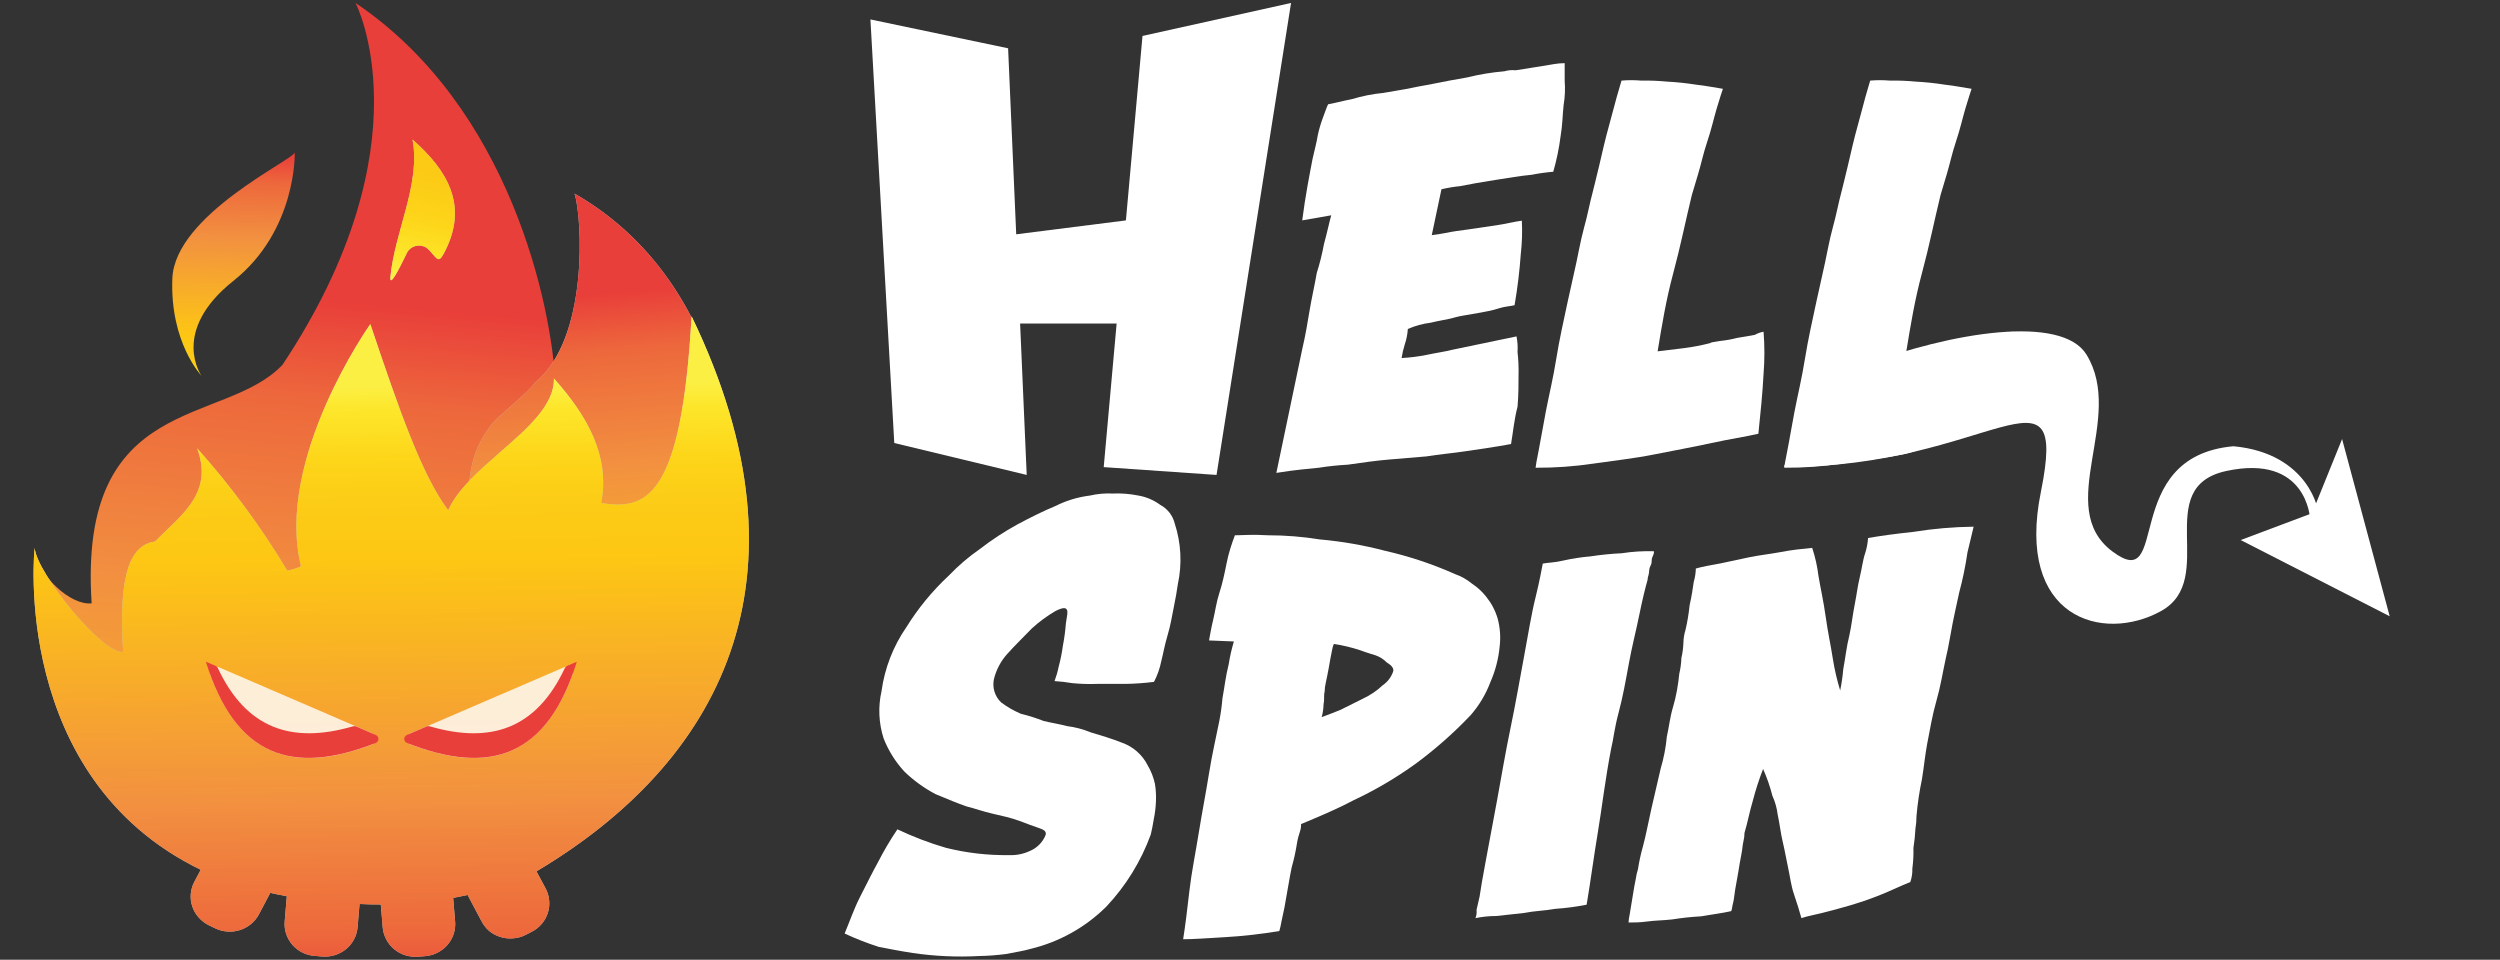 <svg width="211" height="81" viewBox="0 0 211 81" fill="none" xmlns="http://www.w3.org/2000/svg">
<rect x="0" y="0" width="211" height="81" fill="#333333" stroke="none"/>
<g clip-path="url(#clip0_25_1992)">
<path d="M189.114 45.58L195.138 43.317L197.672 37.055L201.69 52.013L189.114 45.58Z" fill="white"/>
<path d="M188.501 37.663C178.808 38.533 183.262 50.279 178.28 46.537C173.298 42.796 179.415 35.32 176.096 29.923C174.004 26.531 164.74 28.009 157.145 30.879C154.262 30.444 162.648 32.859 162.734 32.965C162.868 33.189 162.985 33.422 163.084 33.664C163.278 33.847 163.453 34.051 163.605 34.271C164.305 35.142 150.158 38.362 150.593 39.404C167.887 39.49 174.611 29.751 172.256 41.49C170.071 52.192 177.495 54.277 182.384 51.578C187.273 48.88 181.513 41.147 187.887 39.754C194.703 38.276 194.967 43.753 194.967 43.753L195.627 43.231C195.752 43.304 194.967 38.263 188.501 37.663Z" fill="white"/>
<path d="M127.532 37.477C126.14 37.735 124.827 37.913 123.692 38.085C122.557 38.256 121.422 38.349 120.393 38.52L117.245 38.784C116.203 38.87 114.975 39.041 113.755 39.219C112.935 39.263 112.118 39.349 111.307 39.477C110.521 39.563 109.327 39.648 107.724 39.912L109.908 29.474C110.172 28.345 110.35 27.303 110.521 26.254C110.693 25.205 110.957 24.083 111.135 23.04C111.387 22.242 111.59 21.429 111.742 20.605C112.006 19.649 112.184 18.778 112.356 18.171L109.908 18.6C110.172 16.515 110.521 14.773 110.785 13.387C110.957 12.602 111.135 11.995 111.221 11.407C111.33 10.905 111.476 10.411 111.656 9.929C111.835 9.494 111.92 9.151 112.092 8.801C112.62 8.715 113.227 8.537 114.104 8.366C114.965 8.105 115.849 7.931 116.744 7.844C117.707 7.666 118.4 7.58 119.192 7.409C119.984 7.237 120.676 7.145 121.026 7.059C121.897 6.888 122.768 6.709 123.817 6.538C124.851 6.281 125.903 6.107 126.965 6.017C127.275 5.926 127.6 5.897 127.921 5.931C128.535 5.845 129.056 5.753 129.584 5.667C130.112 5.581 130.719 5.495 131.155 5.41C131.453 5.36 131.756 5.333 132.059 5.33V6.808C132.113 7.505 132.082 8.205 131.966 8.893C131.88 9.679 131.88 10.543 131.709 11.533C131.582 12.535 131.376 13.525 131.095 14.495C130.479 14.547 129.867 14.633 129.261 14.753C128.304 14.839 127.341 15.017 126.206 15.188C125.071 15.36 124.107 15.538 123.237 15.71C122.706 15.762 122.179 15.851 121.659 15.973L120.841 19.847C121.626 19.761 122.326 19.583 122.94 19.497C123.553 19.411 124.259 19.325 124.774 19.24C125.289 19.154 125.909 19.061 126.522 18.976C127.136 18.89 127.743 18.718 128.443 18.626C128.491 19.555 128.462 20.486 128.357 21.41C128.255 22.868 128.079 24.319 127.829 25.759C127.479 25.851 127.044 25.851 126.509 26.023C125.975 26.194 125.546 26.28 125.018 26.372C124.49 26.465 124.061 26.544 123.533 26.63C123.006 26.716 122.748 26.808 122.399 26.894C122.049 26.98 121.442 27.065 120.742 27.237C120.08 27.32 119.434 27.498 118.822 27.765C118.792 28.214 118.703 28.658 118.558 29.084C118.441 29.455 118.353 29.835 118.294 30.219C118.999 30.181 119.7 30.093 120.393 29.955C121.178 29.784 121.877 29.698 122.577 29.52L127.994 28.392C128.08 28.826 128.109 29.27 128.08 29.711C128.154 30.368 128.183 31.03 128.165 31.691C128.165 32.469 128.165 33.34 128.08 34.33C127.796 35.392 127.71 36.435 127.532 37.477Z" fill="white"/>
<path d="M148.844 27.996C148.939 29.184 148.939 30.378 148.844 31.566C148.758 33.215 148.587 34.865 148.408 36.607C147.273 36.871 146.053 37.042 144.449 37.392C142.846 37.742 141.394 37.999 139.646 38.349C137.897 38.699 136.241 38.87 134.492 39.128C132.874 39.369 131.239 39.486 129.603 39.477C129.603 39.392 129.689 38.87 129.867 37.999C130.045 37.128 130.217 36.02 130.474 34.7C130.731 33.38 131.088 31.916 131.352 30.266C131.616 28.616 131.959 27.132 132.308 25.482C132.658 23.833 133.008 22.434 133.272 21.048C133.536 19.662 133.885 18.607 134.057 17.749C134.143 17.313 134.321 16.614 134.585 15.572C134.849 14.529 135.106 13.401 135.37 12.272C135.634 11.144 135.977 10.009 136.241 8.973C136.505 7.937 136.769 7.145 136.855 6.802C137.406 6.755 137.96 6.755 138.511 6.802C139.24 6.79 139.969 6.818 140.695 6.888C141.515 6.931 142.332 7.017 143.143 7.145C144.014 7.238 144.799 7.409 145.413 7.495C145.327 7.759 145.149 8.28 144.891 9.151C144.634 10.022 144.449 10.887 144.1 11.929C143.75 12.972 143.578 13.843 143.314 14.714C143.05 15.585 142.879 16.192 142.793 16.456C142.265 18.627 141.83 20.804 141.223 23.054C140.616 25.304 140.259 27.488 139.903 29.652C140.602 29.56 141.388 29.474 142.087 29.388C142.852 29.293 143.611 29.147 144.357 28.953C144.443 28.867 144.707 28.867 145.142 28.781C145.643 28.732 146.139 28.643 146.627 28.517C147.24 28.432 147.59 28.346 148.111 28.26C148.339 28.131 148.587 28.042 148.844 27.996Z" fill="white"/>
<path d="M169.893 27.996C169.989 29.184 169.989 30.378 169.893 31.566C169.807 33.215 169.457 33.479 169.286 35.215C168.151 35.479 166.574 36.35 165.004 36.693C163.433 37.036 162.364 38.013 160.635 38.349C158.907 38.685 157.231 38.87 155.482 39.128C153.864 39.369 152.229 39.486 150.593 39.477C150.593 39.392 150.679 38.87 150.857 37.999C151.035 37.128 151.206 36.02 151.464 34.7C151.721 33.38 152.077 31.916 152.341 30.266C152.605 28.616 152.948 27.132 153.298 25.482C153.648 23.833 153.998 22.434 154.261 21.048C154.525 19.662 154.875 18.607 155.047 17.749C155.132 17.313 155.311 16.614 155.575 15.572C155.838 14.529 156.096 13.401 156.36 12.272C156.624 11.144 156.967 10.009 157.231 8.973C157.495 7.937 157.752 7.145 157.844 6.802C158.395 6.755 158.949 6.755 159.501 6.802C160.23 6.79 160.959 6.818 161.685 6.888C162.505 6.931 163.322 7.017 164.133 7.145C165.004 7.238 165.789 7.409 166.402 7.495C166.317 7.759 166.139 8.28 165.881 9.151C165.624 10.022 165.439 10.887 165.089 11.929C164.74 12.972 164.568 13.843 164.304 14.714C164.04 15.585 163.869 16.192 163.783 16.456C163.255 18.627 162.82 20.804 162.212 23.054C161.605 25.304 161.249 27.488 160.893 29.652C161.592 29.56 162.377 29.474 163.077 29.388C163.842 29.293 164.6 29.147 165.347 28.953C165.432 28.867 165.696 28.867 166.132 28.781C166.633 28.731 167.129 28.643 167.617 28.517C168.23 28.432 168.58 28.346 169.101 28.26C169.343 28.117 169.613 28.027 169.893 27.996Z" fill="white"/>
<path d="M73.464 1.641L85.084 4.076L86.654 40.084L75.477 37.391L73.464 1.641Z" fill="white"/>
<path d="M82.636 20.171L95.041 18.6V27.304H83.23L82.636 20.171Z" fill="white"/>
<path d="M96.427 3.034L108.964 0.25L102.676 40.084L93.154 39.425L96.427 3.034Z" fill="white"/>
<path d="M71.287 78.79C71.723 77.748 72.072 76.705 72.607 75.662C73.141 74.62 73.656 73.571 74.091 72.792C74.584 71.827 75.135 70.892 75.741 69.994C77.065 70.625 78.437 71.148 79.845 71.558C81.586 71.992 83.376 72.198 85.17 72.172C85.773 72.198 86.373 72.078 86.919 71.822C87.215 71.7 87.484 71.521 87.71 71.294C87.937 71.068 88.116 70.799 88.238 70.502C88.324 70.245 88.238 70.067 87.71 69.895C87.183 69.724 86.754 69.546 86.054 69.288C85.355 69.031 84.57 68.853 83.778 68.675C82.986 68.497 82.293 68.239 81.6 68.068C80.809 67.804 80.023 67.461 78.961 67.025C77.994 66.517 77.105 65.873 76.322 65.112C75.574 64.299 74.983 63.355 74.58 62.327C74.163 61.034 74.102 59.653 74.402 58.329C74.668 56.39 75.387 54.541 76.5 52.931C77.494 51.329 78.696 49.867 80.076 48.583C80.878 47.743 81.762 46.987 82.716 46.326C83.711 45.556 84.765 44.865 85.87 44.261C87.004 43.654 88.054 43.133 89.103 42.697C90.007 42.244 90.983 41.95 91.986 41.826C92.615 41.68 93.261 41.622 93.906 41.654C94.639 41.623 95.372 41.68 96.091 41.826C96.755 41.942 97.383 42.211 97.925 42.611C98.227 42.772 98.491 42.994 98.702 43.263C98.912 43.533 99.063 43.843 99.145 44.175C99.688 45.832 99.779 47.604 99.409 49.309C99.324 49.916 99.231 50.437 99.06 51.288C98.888 52.139 98.796 52.766 98.538 53.637C98.281 54.508 98.189 55.115 98.011 55.808C97.89 56.415 97.683 57.002 97.397 57.55C96.587 57.653 95.772 57.71 94.956 57.721H92.593C91.891 57.747 91.188 57.725 90.489 57.656C89.997 57.571 89.501 57.513 89.004 57.484C89.152 57.087 89.269 56.679 89.353 56.263C89.508 55.693 89.625 55.113 89.703 54.528C89.825 53.895 89.911 53.257 89.961 52.614C90.053 52.001 90.139 51.658 90.053 51.48C89.967 51.301 89.789 51.222 89.09 51.565C88.368 51.987 87.693 52.485 87.077 53.05C86.417 53.743 85.685 54.435 84.985 55.221C84.458 55.818 84.082 56.533 83.89 57.306C83.812 57.66 83.827 58.029 83.933 58.375C84.04 58.722 84.234 59.036 84.497 59.285C85.011 59.67 85.569 59.991 86.16 60.242C86.813 60.402 87.454 60.605 88.08 60.849C88.779 61.021 89.4 61.106 90.06 61.285C90.74 61.367 91.406 61.542 92.039 61.806C92.91 62.063 93.788 62.327 94.678 62.677C95.627 63.007 96.41 63.694 96.862 64.59C97.149 65.076 97.356 65.603 97.476 66.154C97.556 66.643 97.584 67.138 97.562 67.632C97.543 68.129 97.484 68.623 97.384 69.11C97.3 69.634 97.214 70.074 97.126 70.43C96.302 72.694 95.024 74.766 93.372 76.52C91.61 78.268 89.403 79.5 86.991 80.083C86.384 80.261 85.771 80.347 84.9 80.519C84.145 80.619 83.385 80.676 82.623 80.69C80.756 80.79 78.884 80.704 77.034 80.433C75.9 80.261 75.055 80.083 74.151 79.912C73.174 79.597 72.218 79.223 71.287 78.79Z" fill="white"/>
<path d="M126.575 54.528C126.479 55.578 126.214 56.605 125.79 57.57C125.406 58.59 124.843 59.533 124.127 60.355C122.709 61.848 121.164 63.215 119.508 64.439C117.833 65.649 116.048 66.698 114.176 67.573C112.692 68.358 111.207 68.965 109.808 69.553C109.817 69.758 109.788 69.964 109.723 70.16C109.603 70.501 109.514 70.852 109.459 71.209C109.353 71.877 109.208 72.538 109.023 73.188C108.852 73.967 108.673 75.168 108.41 76.58C108.324 77.015 108.238 77.359 108.152 77.794C108.109 78.059 108.05 78.321 107.974 78.579C106.445 78.836 104.903 79.01 103.355 79.1C101.871 79.186 100.716 79.272 99.858 79.272C100.036 78.144 100.208 76.751 100.386 75.188C100.564 73.624 100.907 71.968 101.171 70.318C101.435 68.668 101.778 66.927 102.042 65.27C102.306 63.614 102.656 62.143 102.913 60.836C103.035 60.203 103.123 59.565 103.177 58.923C103.355 57.966 103.441 57.095 103.705 56.052C103.806 55.405 103.951 54.766 104.14 54.139L102.042 54.053C102.128 53.618 102.22 53.011 102.392 52.311C102.563 51.612 102.656 50.833 102.913 50.048C103.17 49.263 103.355 48.398 103.527 47.527C103.698 46.656 103.962 45.878 104.226 45.178C104.84 45.178 105.711 45.093 107.024 45.178C108.485 45.177 109.943 45.294 111.385 45.528C113.243 45.691 115.084 46.011 116.888 46.485C118.928 46.948 120.917 47.611 122.827 48.464C123.334 48.641 123.805 48.907 124.219 49.249C124.688 49.555 125.103 49.936 125.446 50.378C125.881 50.919 126.207 51.54 126.403 52.206C126.606 52.962 126.664 53.75 126.575 54.528ZM111.55 60.526C111.986 60.355 112.514 60.176 113.121 59.919L115.041 58.962C115.652 58.677 116.213 58.296 116.704 57.834C117.106 57.557 117.411 57.16 117.575 56.699C117.667 56.442 117.489 56.178 117.053 55.92C116.785 55.643 116.455 55.432 116.09 55.307C115.833 55.221 115.483 55.135 114.77 54.871C114.058 54.638 113.327 54.463 112.586 54.35C112.586 54.35 112.5 54.436 112.408 54.964C112.322 55.392 112.237 55.828 112.151 56.349C112.065 56.871 111.973 57.22 111.887 57.669C111.833 57.898 111.805 58.133 111.801 58.368C111.709 58.712 111.801 59.028 111.709 59.411C111.703 59.788 111.65 60.163 111.55 60.526Z" fill="white"/>
<path d="M133.912 76.355C133.041 76.529 132.159 76.646 131.272 76.705C130.309 76.876 129.524 76.876 128.633 77.054L126.278 77.312C125.69 77.311 125.104 77.371 124.529 77.49C124.617 77.268 124.649 77.028 124.621 76.79C124.707 76.441 124.793 76.012 124.879 75.662C124.964 75.055 125.143 74.006 125.407 72.614C125.67 71.222 126.014 69.4 126.363 67.487C126.713 65.573 127.063 63.482 127.498 61.397C127.934 59.311 128.29 57.22 128.633 55.392C128.976 53.564 129.247 51.829 129.596 50.437C129.946 49.044 130.118 48.002 130.21 47.566C130.646 47.481 131.259 47.481 131.952 47.309C132.702 47.141 133.463 47.024 134.229 46.959C135.103 46.825 135.984 46.736 136.868 46.695C137.762 46.556 138.668 46.498 139.573 46.524C139.573 46.524 139.659 46.61 139.487 46.959C139.316 47.309 139.487 47.395 139.309 47.738C139.131 48.081 139.223 48.266 139.138 48.523C139.089 48.663 139.06 48.81 139.052 48.959C138.874 49.566 138.616 50.608 138.352 51.915C138.089 53.221 137.739 54.554 137.475 56.006C137.211 57.457 136.954 58.876 136.604 60.176C136.254 61.476 136.168 62.439 135.99 63.139C135.469 65.831 135.205 68.18 134.855 70.271C134.506 72.363 134.262 74.27 133.912 76.355Z" fill="white"/>
<path d="M161.751 68.879C161.752 69.228 161.724 69.577 161.665 69.922C161.637 70.474 161.58 71.025 161.493 71.571C161.509 72.153 161.478 72.736 161.401 73.313C161.416 73.697 161.357 74.08 161.229 74.442C160.358 74.791 159.481 75.227 158.59 75.576C157.699 75.926 156.927 76.183 156.056 76.441C155.185 76.698 154.486 76.876 153.787 77.054C153.087 77.233 152.559 77.312 152.038 77.49C151.866 76.876 151.688 76.269 151.424 75.51C151.16 74.752 151.075 73.947 150.903 73.168C150.731 72.389 150.639 71.776 150.468 71.076C150.296 70.377 150.204 69.513 150.032 68.727C149.965 68.187 149.816 67.659 149.59 67.163C149.393 66.388 149.131 65.631 148.805 64.9C148.463 65.782 148.172 66.683 147.934 67.599C147.67 68.47 147.498 69.427 147.234 70.298C147.234 70.531 147.206 70.764 147.149 70.99C147.063 71.34 147.063 71.683 146.97 72.119C146.878 72.554 146.799 73.076 146.713 73.597C146.627 74.118 146.535 74.554 146.449 75.082C146.363 75.609 146.363 75.86 146.271 76.21C146.179 76.559 146.185 76.817 146.099 76.903C145.314 77.081 144.529 77.167 143.566 77.338C142.746 77.383 141.928 77.471 141.118 77.602C140.332 77.688 139.633 77.688 139.026 77.774C138.419 77.859 137.891 77.859 137.449 77.859C137.46 77.637 137.491 77.416 137.541 77.2L137.799 75.636C137.891 75.022 137.977 74.587 138.063 74.158C138.1 73.892 138.16 73.629 138.241 73.373C138.346 72.704 138.491 72.043 138.676 71.393C138.934 70.436 139.112 69.413 139.376 68.259C139.64 67.104 139.897 65.996 140.161 64.867C140.423 63.987 140.598 63.083 140.682 62.169C140.86 61.39 140.946 60.519 141.21 59.648C141.474 58.777 141.646 57.734 141.731 56.863C141.834 56.431 141.894 55.988 141.909 55.544C142.01 55.111 142.067 54.669 142.081 54.224C142.089 53.87 142.147 53.519 142.253 53.181C142.414 52.492 142.531 51.794 142.602 51.09C142.78 50.311 142.866 49.698 142.952 49.11C143.06 48.743 143.119 48.364 143.13 47.982C143.744 47.804 144.351 47.718 145.228 47.547L147.67 47.025C148.547 46.847 149.418 46.761 150.309 46.59C151.2 46.418 152.058 46.326 152.949 46.24C153.202 47.004 153.378 47.791 153.476 48.589C153.648 49.632 153.912 50.767 154.09 52.066C154.268 53.366 154.526 54.501 154.697 55.636C154.841 56.529 155.046 57.411 155.311 58.276C155.434 57.672 155.522 57.062 155.575 56.448C155.746 55.583 155.832 54.627 156.096 53.577C156.267 52.799 156.36 51.928 156.531 51.057C156.703 50.186 156.795 49.407 156.967 48.708C157.138 48.008 157.231 47.23 157.409 46.728C157.548 46.3 157.634 45.857 157.666 45.409C158.63 45.237 159.85 45.066 161.513 44.887C163.187 44.618 164.879 44.473 166.574 44.452C166.488 44.802 166.317 45.501 166.053 46.629C165.888 47.773 165.654 48.905 165.353 50.021C165.09 51.242 164.832 52.37 164.654 53.413C164.476 54.455 164.304 55.24 164.219 55.59C163.955 56.804 163.783 57.939 163.433 59.153C163.084 60.367 162.905 61.502 162.648 62.809C162.47 63.765 162.384 64.722 162.213 65.765C161.996 66.793 161.842 67.832 161.751 68.879Z" fill="white"/>
<path d="M52.14 60.316C51.423 56.107 52.742 52.443 53.036 48.289V48.051L52.831 48.152C52.077 48.5 51.243 48.649 50.412 48.584C49.581 48.52 48.782 48.243 48.094 47.782C47.089 49.774 45.533 51.979 44.515 54.146C45.238 56.52 43.952 59.559 40.674 59.559H39.611C38.971 59.55 38.341 59.399 37.769 59.117C37.197 58.836 36.698 58.431 36.309 57.934C35.92 57.436 35.652 56.859 35.524 56.245C35.396 55.632 35.412 54.997 35.571 54.391C36.147 51.822 37.927 49.574 39.105 47.231C40.739 44.202 42.192 41.084 43.459 37.891C44.374 35.385 46.186 35.022 46.877 32.372C46.557 25.876 43.1 9.076 30.008 0.25C30.008 0.25 36.218 12.152 23.849 30.781C18.932 36.012 6.563 33.086 7.735 50.92C5.968 51.133 3.17 48.546 2.978 46.416C2.978 46.416 0.737 76.309 31.967 76.309C42.767 76.309 50.853 70.878 55.885 63.192C54.137 63.179 52.473 62.233 52.14 60.316Z" fill="url(#paint0_linear_25_1992)"/>
<path d="M45.117 32.322C44.797 32.948 41.916 35.235 41.481 35.817C38.664 39.613 40.546 41.035 38.043 44.988C37.642 47.884 37.085 50.757 36.372 53.595L36.801 53.532C41.282 52.906 45.764 52.517 50.214 51.759C52.607 51.013 55.055 50.45 57.538 50.074C58.142 49.975 58.761 49.999 59.356 50.143C59.953 50.281 60.514 50.542 61.001 50.907C63.927 37.709 60.105 22.976 48.491 16.342C49.132 18.297 49.74 28.639 45.117 32.322Z" fill="#C4C4C4"/>
<path d="M45.117 32.322C44.797 32.948 41.916 35.235 41.481 35.817C38.664 39.613 40.546 41.035 38.043 44.988C37.642 47.884 37.085 50.757 36.372 53.595L36.801 53.532C41.282 52.906 45.764 52.517 50.214 51.759C52.607 51.013 55.055 50.45 57.538 50.074C58.142 49.975 58.761 49.999 59.356 50.143C59.953 50.281 60.514 50.542 61.001 50.907C63.927 37.709 60.105 22.976 48.491 16.342C49.132 18.297 49.74 28.639 45.117 32.322Z" fill="url(#paint1_linear_25_1992)"/>
<path d="M19.687 23.715C25.065 19.45 24.879 12.86 24.879 12.86C24.879 13.442 14.758 18.096 14.546 23.509C14.335 28.921 17.005 31.715 17.005 31.715C17.005 31.715 14.329 27.981 19.687 23.715Z" fill="url(#paint2_linear_25_1992)"/>
<path fill-rule="evenodd" clip-rule="evenodd" d="M50.738 42.458C54.444 43.028 57.505 42.295 58.369 26.692C69.163 49.011 60.629 64.408 45.277 73.541L46.058 75C46.224 75.316 46.324 75.661 46.352 76.015C46.386 76.37 46.344 76.728 46.231 77.067C46.121 77.408 45.943 77.723 45.706 77.995C45.469 78.264 45.182 78.487 44.861 78.652L44.355 78.909C44.028 79.073 43.671 79.171 43.305 79.197C42.942 79.23 42.576 79.19 42.229 79.078C41.879 78.971 41.555 78.797 41.275 78.565C41.011 78.33 40.794 78.05 40.635 77.738L39.464 75.533C39.067 75.62 38.657 75.708 38.247 75.783L38.413 77.769C38.444 78.124 38.403 78.482 38.292 78.821C38.123 79.335 37.803 79.787 37.371 80.122C36.939 80.457 36.415 80.658 35.865 80.701L35.296 80.745C34.933 80.775 34.568 80.736 34.221 80.628C33.873 80.521 33.551 80.347 33.273 80.118C32.994 79.889 32.765 79.608 32.6 79.291C32.434 78.975 32.332 78.631 32.3 78.276L32.139 76.335C31.499 76.335 30.929 76.335 30.347 76.297L30.18 78.276C30.115 78.988 29.765 79.645 29.207 80.106C28.646 80.563 27.925 80.788 27.197 80.732L26.627 80.682C26.244 80.665 25.869 80.569 25.526 80.4C25.201 80.237 24.912 80.013 24.674 79.742C24.441 79.469 24.263 79.154 24.149 78.815C24.039 78.478 23.998 78.122 24.028 77.769L24.207 75.645C23.733 75.558 23.266 75.458 22.811 75.357L21.858 77.161C21.521 77.801 20.938 78.283 20.238 78.502C19.889 78.611 19.522 78.651 19.157 78.621C18.793 78.591 18.437 78.491 18.112 78.326L17.594 78.076C17.27 77.911 16.983 77.685 16.749 77.412C16.512 77.143 16.333 76.83 16.224 76.491C16.112 76.152 16.071 75.795 16.102 75.44C16.133 75.085 16.235 74.74 16.403 74.424L16.941 73.409C0.846 65.598 2.92 46.254 2.92 46.254C3.125 48.378 8.624 55.224 10.398 55.024C9.943 48.165 11.115 45.979 13.087 45.703C13.387 45.39 13.727 45.077 14.021 44.782C15.942 42.941 17.863 41.137 16.633 37.829C19.5 41.031 22.048 44.492 24.246 48.165C24.646 48.09 25.036 47.966 25.404 47.795C23.17 38.75 31.256 27.355 31.256 27.355C33.682 34.578 35.597 40.084 37.825 43.066C38.606 41.312 40.424 39.727 42.223 38.155C44.534 36.144 46.8 34.171 46.749 31.941C49.585 35.098 51.512 38.543 50.738 42.458Z" fill="#C4C4C4"/>
<path fill-rule="evenodd" clip-rule="evenodd" d="M50.738 42.458C54.444 43.028 57.505 42.295 58.369 26.692C69.163 49.011 60.629 64.408 45.277 73.541L46.058 75C46.224 75.316 46.324 75.661 46.352 76.015C46.386 76.37 46.344 76.728 46.231 77.067C46.121 77.408 45.943 77.723 45.706 77.995C45.469 78.264 45.182 78.487 44.861 78.652L44.355 78.909C44.028 79.073 43.671 79.171 43.305 79.197C42.942 79.23 42.576 79.19 42.229 79.078C41.879 78.971 41.555 78.797 41.275 78.565C41.011 78.33 40.794 78.05 40.635 77.738L39.464 75.533C39.067 75.62 38.657 75.708 38.247 75.783L38.413 77.769C38.444 78.124 38.403 78.482 38.292 78.821C38.123 79.335 37.803 79.787 37.371 80.122C36.939 80.457 36.415 80.658 35.865 80.701L35.296 80.745C34.933 80.775 34.568 80.736 34.221 80.628C33.873 80.521 33.551 80.347 33.273 80.118C32.994 79.889 32.765 79.608 32.6 79.291C32.434 78.975 32.332 78.631 32.3 78.276L32.139 76.335C31.499 76.335 30.929 76.335 30.347 76.297L30.18 78.276C30.115 78.988 29.765 79.645 29.207 80.106C28.646 80.563 27.925 80.788 27.197 80.732L26.627 80.682C26.244 80.665 25.869 80.569 25.526 80.4C25.201 80.237 24.912 80.013 24.674 79.742C24.441 79.469 24.263 79.154 24.149 78.815C24.039 78.478 23.998 78.122 24.028 77.769L24.207 75.645C23.733 75.558 23.266 75.458 22.811 75.357L21.858 77.161C21.521 77.801 20.938 78.283 20.238 78.502C19.889 78.611 19.522 78.651 19.157 78.621C18.793 78.591 18.437 78.491 18.112 78.326L17.594 78.076C17.27 77.911 16.983 77.685 16.749 77.412C16.512 77.143 16.333 76.83 16.224 76.491C16.112 76.152 16.071 75.795 16.102 75.44C16.133 75.085 16.235 74.74 16.403 74.424L16.941 73.409C0.846 65.598 2.92 46.254 2.92 46.254C3.125 48.378 8.624 55.224 10.398 55.024C9.943 48.165 11.115 45.979 13.087 45.703C13.387 45.39 13.727 45.077 14.021 44.782C15.942 42.941 17.863 41.137 16.633 37.829C19.5 41.031 22.048 44.492 24.246 48.165C24.646 48.09 25.036 47.966 25.404 47.795C23.17 38.75 31.256 27.355 31.256 27.355C33.682 34.578 35.597 40.084 37.825 43.066C38.606 41.312 40.424 39.727 42.223 38.155C44.534 36.144 46.8 34.171 46.749 31.941C49.585 35.098 51.512 38.543 50.738 42.458Z" fill="url(#paint3_linear_25_1992)"/>
<path d="M37.447 21.417C39.636 17.364 37.735 14.345 34.815 11.777C35.52 15.535 33.317 19.525 32.952 23.359C32.863 24.305 33.657 22.776 34.297 21.442C34.363 21.276 34.469 21.127 34.607 21.009C34.744 20.89 34.908 20.806 35.085 20.762C35.263 20.719 35.448 20.718 35.626 20.758C35.804 20.799 35.969 20.881 36.108 20.997C36.858 21.73 36.96 22.319 37.447 21.417Z" fill="#C4C4C4"/>
<path d="M37.447 21.417C39.636 17.364 37.735 14.345 34.815 11.777C35.52 15.535 33.317 19.525 32.952 23.359C32.863 24.305 33.657 22.776 34.297 21.442C34.363 21.276 34.469 21.127 34.607 21.009C34.744 20.89 34.908 20.806 35.085 20.762C35.263 20.719 35.448 20.718 35.626 20.758C35.804 20.799 35.969 20.881 36.108 20.997C36.858 21.73 36.96 22.319 37.447 21.417Z" fill="url(#paint4_linear_25_1992)"/>
<g opacity="0.9">
<path opacity="0.9" d="M31.411 61.896L18.485 56.321C18.389 56.278 18.282 56.263 18.177 56.277C18.075 56.294 17.98 56.34 17.902 56.408C17.829 56.478 17.778 56.568 17.755 56.665C17.723 56.763 17.723 56.868 17.755 56.966C20.316 63.9 24.874 65.322 31.385 62.842C31.485 62.81 31.572 62.748 31.635 62.666C31.695 62.582 31.728 62.481 31.728 62.378C31.728 62.275 31.695 62.174 31.635 62.09C31.581 62.005 31.503 61.937 31.411 61.896Z" fill="white"/>
</g>
<path d="M18.388 56.388C18.35 56.304 18.281 56.238 18.196 56.2L17.376 55.85C19.86 63.861 24.681 65.49 31.704 62.709C31.775 62.681 31.835 62.633 31.877 62.571C31.918 62.51 31.941 62.438 31.941 62.364C31.94 62.293 31.918 62.223 31.877 62.164C31.835 62.102 31.775 62.053 31.704 62.026L30.04 61.306C29.955 61.274 29.862 61.274 29.777 61.306C24.598 62.809 20.776 61.481 18.388 56.388Z" fill="#E93F3A"/>
<g opacity="0.9">
<path opacity="0.9" d="M34.655 61.896L47.601 56.321C47.697 56.278 47.803 56.263 47.908 56.277C48.009 56.293 48.103 56.339 48.177 56.408C48.253 56.478 48.307 56.568 48.331 56.667C48.355 56.766 48.348 56.87 48.311 56.966C45.75 63.9 41.192 65.322 34.681 62.842C34.581 62.81 34.494 62.749 34.431 62.666C34.366 62.584 34.33 62.483 34.329 62.378C34.325 62.274 34.354 62.171 34.412 62.084C34.472 61.998 34.557 61.933 34.655 61.896Z" fill="white"/>
</g>
<path d="M47.671 56.388C47.711 56.306 47.779 56.239 47.863 56.2L48.683 55.85C46.205 63.861 41.378 65.49 34.355 62.709C34.284 62.681 34.224 62.633 34.182 62.571C34.141 62.51 34.118 62.438 34.118 62.364C34.119 62.293 34.141 62.223 34.182 62.164C34.224 62.102 34.284 62.053 34.355 62.026L36.026 61.306C36.108 61.274 36.199 61.274 36.282 61.306C41.461 62.809 45.283 61.481 47.671 56.388Z" fill="#E93F3A"/>
</g>
<defs>
<linearGradient id="paint0_linear_25_1992" x1="25.123" y1="102.073" x2="31.763" y2="25.776" gradientUnits="userSpaceOnUse">
<stop stop-color="#FCEF44"/>
<stop offset="0.04" stop-color="#FDE62A"/>
<stop offset="0.12" stop-color="#FDD519"/>
<stop offset="0.2" stop-color="#FCCB16"/>
<stop offset="0.28" stop-color="#FDC713"/>
<stop offset="0.67" stop-color="#F29140"/>
<stop offset="0.89" stop-color="#ED683C"/>
<stop offset="1" stop-color="#E93F3A"/>
</linearGradient>
<linearGradient id="paint1_linear_25_1992" x1="51.007" y1="69.481" x2="47.464" y2="25.043" gradientUnits="userSpaceOnUse">
<stop stop-color="#FCEF44"/>
<stop offset="0.04" stop-color="#FDE62A"/>
<stop offset="0.12" stop-color="#FDD519"/>
<stop offset="0.2" stop-color="#FCCB16"/>
<stop offset="0.28" stop-color="#FDC713"/>
<stop offset="0.67" stop-color="#F29140"/>
<stop offset="0.89" stop-color="#ED683C"/>
<stop offset="1" stop-color="#E93F3A"/>
</linearGradient>
<linearGradient id="paint2_linear_25_1992" x1="19.284" y1="34.559" x2="19.829" y2="13.016" gradientUnits="userSpaceOnUse">
<stop stop-color="#FCEF44"/>
<stop offset="0.04" stop-color="#FDE62A"/>
<stop offset="0.12" stop-color="#FDD519"/>
<stop offset="0.2" stop-color="#FCCB16"/>
<stop offset="0.28" stop-color="#FDC713"/>
<stop offset="0.67" stop-color="#F29140"/>
<stop offset="0.89" stop-color="#ED683C"/>
<stop offset="1" stop-color="#E93F3A"/>
</linearGradient>
<linearGradient id="paint3_linear_25_1992" x1="32.856" y1="32.574" x2="33.475" y2="84.566" gradientUnits="userSpaceOnUse">
<stop stop-color="#FCEF44"/>
<stop offset="0.04" stop-color="#FDE62A"/>
<stop offset="0.12" stop-color="#FDD519"/>
<stop offset="0.2" stop-color="#FCCB16"/>
<stop offset="0.28" stop-color="#FDC713"/>
<stop offset="0.67" stop-color="#F29140"/>
<stop offset="0.89" stop-color="#ED683C"/>
<stop offset="1" stop-color="#E93F3A"/>
</linearGradient>
<linearGradient id="paint4_linear_25_1992" x1="34.534" y1="23.44" x2="44.389" y2="-17.201" gradientUnits="userSpaceOnUse">
<stop stop-color="#FCEF44"/>
<stop offset="0.04" stop-color="#FDE62A"/>
<stop offset="0.12" stop-color="#FDD519"/>
<stop offset="0.2" stop-color="#FCCB16"/>
<stop offset="0.28" stop-color="#FDC713"/>
<stop offset="0.67" stop-color="#F29140"/>
<stop offset="0.89" stop-color="#ED683C"/>
<stop offset="1" stop-color="#E93F3A"/>
</linearGradient>
<clipPath id="clip0_25_1992">
<rect width="209.3" height="80.5" fill="white" transform="translate(0.85 0.25)"/>
</clipPath>
</defs>
</svg>
